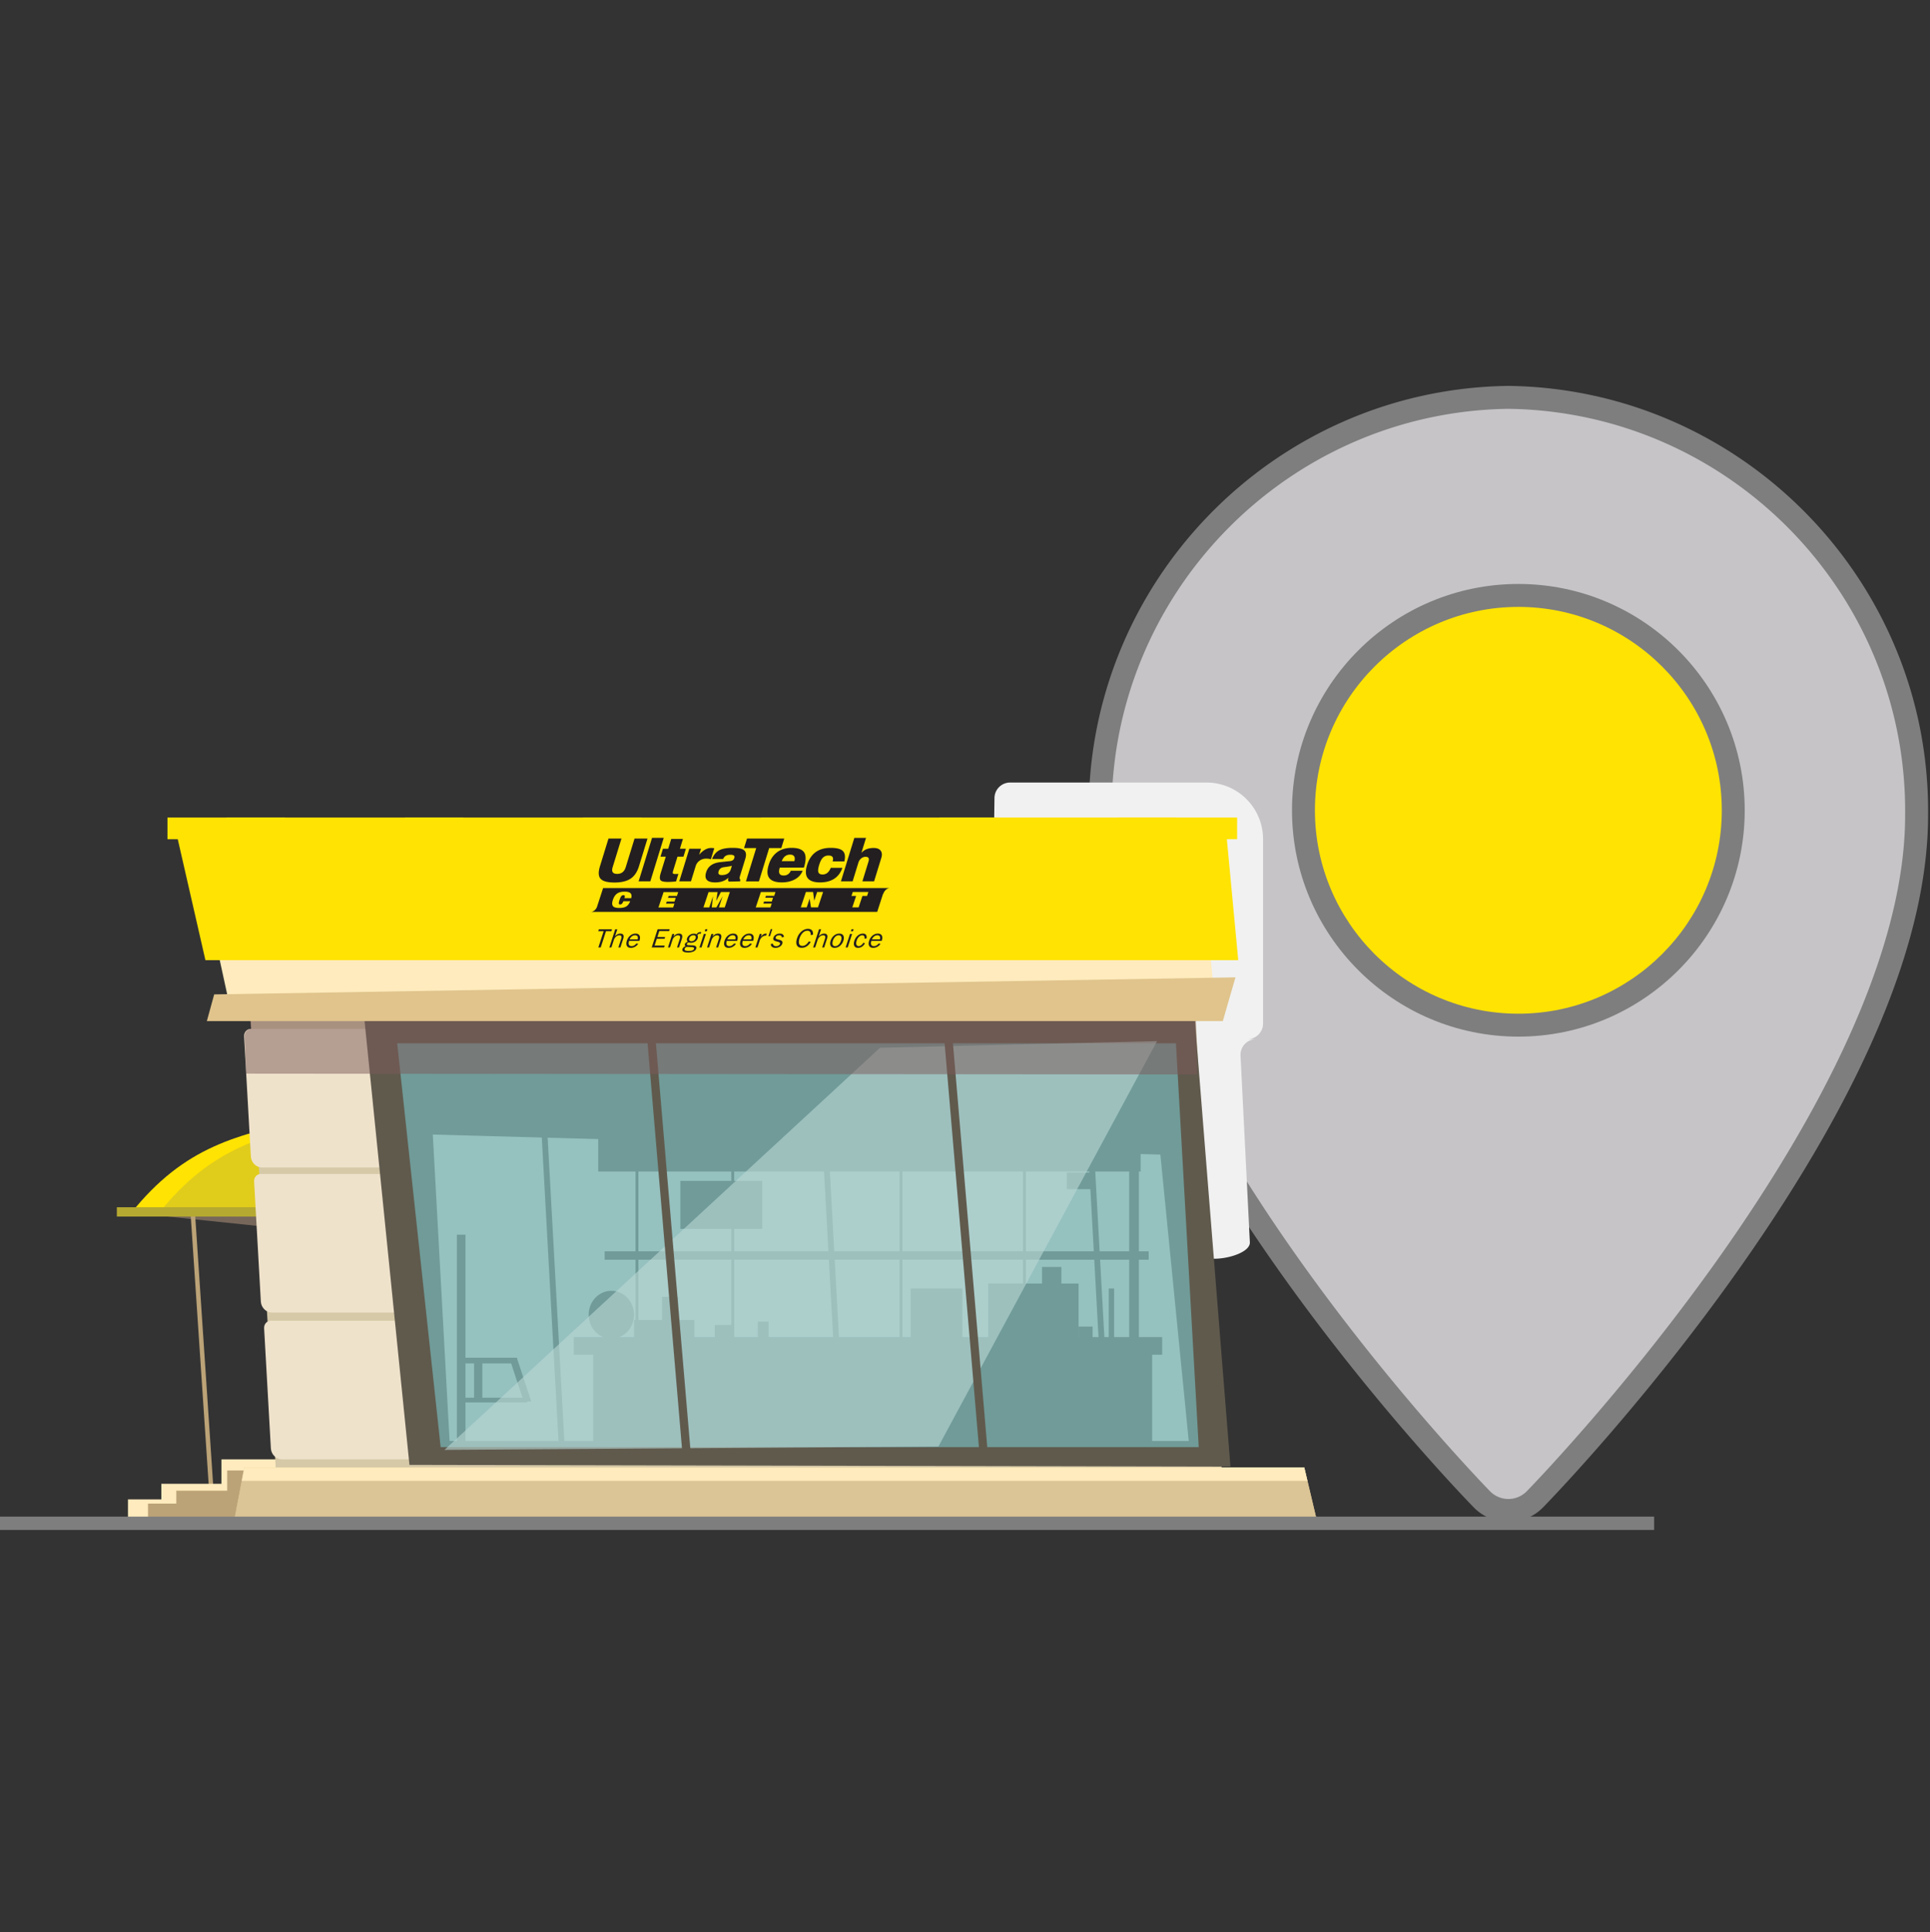 <svg xmlns="http://www.w3.org/2000/svg" width="220.497" height="220.762"><rect width="100%" height="100%" fill="#333333" stroke="none"/><defs><clipPath clipPathUnits="userSpaceOnUse" id="a"><path d="M0 540h720V0H0z"/></clipPath><clipPath clipPathUnits="userSpaceOnUse" id="b"><path d="M523.445 228.871h61.07V193.83h-61.07z"/></clipPath><clipPath clipPathUnits="userSpaceOnUse" id="c"><path d="M506.311 232.875h81.637v-6.865h-81.637z"/></clipPath></defs><g clip-path="url(#a)" transform="matrix(1.333 0 0 -1.333 -646.972 424.047)"><path d="M614.63 284.053c-19.545-.26-35.194-16.286-34.986-35.832 0-24.751 31.373-57.25 32.71-58.624a3.18 3.18 0 0 1 4.553 0c1.336 1.374 32.71 33.873 32.71 58.624.207 19.546-15.442 35.573-34.987 35.832" fill="#c6c4c7"/><path d="M614.63 283.07c-18.953-.259-34.206-15.885-34.003-34.84 0-24.315 31.107-56.587 32.43-57.948a2.201 2.201 0 0 1 3.108-.038l.041.041c1.321 1.358 32.427 33.63 32.427 57.935.203 18.965-15.05 34.591-34.003 34.85m.002-95.415c-1.084 0-2.168.42-2.983 1.256-.896.922-8.982 9.328-16.955 20.666-10.639 15.127-16.032 28.13-16.032 38.643-.215 20.03 15.915 36.55 35.955 36.815h.026c20.04-.266 36.17-16.785 35.956-36.825 0-10.504-5.394-23.506-16.033-38.633-7.973-11.338-16.059-19.744-16.955-20.665l-.08-.08a4.143 4.143 0 0 0-2.899-1.177" fill="#7e7e7e"/><path d="M615.484 230.236c-10.172 0-18.418 8.246-18.418 18.42 0 10.171 8.246 18.417 18.418 18.417 10.172 0 18.419-8.246 18.419-18.418 0-10.173-8.247-18.419-18.42-18.419" fill="#ffe302"/><path d="M615.484 266.09c-9.614 0-17.436-7.82-17.436-17.435 0-9.614 7.822-17.436 17.436-17.436s17.436 7.822 17.436 17.436c0 9.615-7.822 17.436-17.436 17.436m0-36.837c-10.698 0-19.401 8.703-19.401 19.4 0 10.699 8.703 19.403 19.4 19.403 10.699 0 19.402-8.704 19.402-19.402s-8.703-19.401-19.401-19.401" fill="#7e7e7e"/><path d="M571.927 251.035h16.828a4.847 4.847 0 0 0 4.847-4.847V230.38c0-.742-.602-1.344-1.343-1.344h.754a1.343 1.343 0 0 1-1.341-1.41l.8-15.998c.055-1.088-3.141-1.785-4.061-1.2l-10.381 6.587a1.347 1.347 0 0 0-.57.758l-6.927 23.821a1.34 1.34 0 0 0-.053.393l.104 7.725c.01.734.608 1.324 1.343 1.324" fill="#f1f1f1"/><path d="M508.714 214.945l-5.34 2.471-6.674-3.268 12.204-1.274z" fill="#77675a"/><path d="M501.878 216.926l-.381-.02 1.848-27.686.38.018z" fill="#bca377"/><path d="M504.328 193.019v-2.098h-5.15v-1.335h-2.86v-2.096h12.014v1.143h2.86v2.288h5.15v2.098z" fill="#ffebbd"/><path d="M511.92 222.195c-6.119-1.308-10.754-2.3-15.364-8.104h15.364z" fill="#ffe302"/><path d="M514.303 222.195c-6.118-1.308-10.753-2.3-15.363-8.104h15.363z" fill="#e0cc1b"/><path d="M514.53 214.628h-19.165v-.798h19.165z" fill="#b6a931"/><path d="M504.824 192.065v-1.735h-4.365v-1.106h-2.424v-1.734h10.184v.945h2.423v1.894h4.365v1.735z" fill="#bca377"/><path d="M587.18 241.75h-80.964l3.006-53.765h81.087z" fill="#d6c9a7"/><path d="M526.019 204.06c-.026.465-.41.841-.856.841h-16.591c-.344 0-.604-.288-.585-.644l.579-10.3c.029-.518.458-.939.959-.939h16.447c.369 0 .65.311.629.693zm-.859 12.584c-.024.463-.41.841-.856.841h-16.591c-.343 0-.604-.289-.584-.645l.578-10.299c.03-.519.459-.94.959-.94h16.448c.369 0 .65.311.629.692zm-.857 12.433c-.025.465-.41.842-.856.842h-16.59c-.344 0-.605-.289-.585-.644l.578-10.3c.03-.519.458-.94.96-.94h16.447c.368 0 .65.311.628.693z" fill="#efe2cb"/><path d="M587.662 231.873l-71.224.287 4.004-39.617 70.366-.144z" fill="#605a4d"/><path d="M597.136 192.32H506.29l-.965-5.069h93.015z" fill="#dbc495"/><path d="M586.137 228.68h-66.744l3.724-34.612h64.974z" fill="#709b98"/><path d="M584.802 219.144l-62.358 1.716 1.439-26.268h63.35z" fill="#95c1bf"/><path d="M526.689 201.557h-.706v-3.549h.706z" fill="#709b98"/><path d="M529.672 201.73h-4.889v-.491h4.89zm.861-3.426h-5.35v-.409h5.35z" fill="#709b98"/><path d="M525.245 212.277h-.737V194.25h.737zm10.56-6.862c0-1.135.87-2.054 1.942-2.054s1.942.919 1.942 2.054c0 1.133-.87 2.052-1.942 2.052s-1.942-.919-1.942-2.052m14.868 11.475h-7.01v-4.116h7.01zm.554-12.065h-.922v-1.845h.922zm-2.951-.284h-1.661v-1.986h1.661zm-4.797 2.412h-1.384v-3.547h1.384z" fill="#709b98"/><path d="M544.862 204.967h-5.166v-2.412h5.166zM582.959 222h-.83v-22.427h.83zm-3.966-4.4h-2.214v-1.419h2.214zm-11.161-9.936h-4.428v-6.246h4.428z" fill="#709b98"/><path d="M582.867 204.257h-.461v-.993h.461zm-3.874.142h-1.2v-2.981h1.2zm1.844 3.265h-.461v-6.104h.461zm-4.519 1.845h-1.661v-1.987h1.661z" fill="#709b98"/><path d="M577.793 208.09h-7.748v-5.679h7.748z" fill="#709b98"/><path d="M584.096 203.12l-47.905.001v-8.942h47.905z" fill="#709b98"/><path d="M584.958 203.499h-50.427v-1.514h50.427z" fill="#709b98"/><path d="M573.027 222.235h.247v-19.304h-.247zm-10.578 0h.247v-19.304h-.247zm-14.421 0h.248v-19.304h-.248zm-8.209 0h.246v-19.304h-.246z" fill="#709b98"/><path d="M536.623 222.426h46.491v-4.732h-46.491zm47.178-11.576h-46.626v-.716h46.626zm-54.134-9.19h-.644l1.216-3.683h.644zm2.503 21.06h-.502l1.573-28.532h.501z" fill="#709b98"/><path d="M556.197 222.72h-.5l1.572-28.532h.501zm22.693.954h-.5l1.572-28.533h.501z" fill="#709b98"/><g clip-path="url(#b)" opacity=".6"><path d="M523.445 193.83l37.328 34.468 23.742.572-18.736-34.754z" fill="#bad8d6"/></g><path d="M541.465 229.871h-.715l3.147-37.042h.715zm25.459 0h-.715l3.147-37.042h.714z" fill="#605a4d"/><g clip-path="url(#c)" opacity=".5"><path d="M587.805 232.875h-81.236l.286-2.932c-.45-.158-.602-.377-.525-.978l.12-2.884 81.498-.071z" fill="#7c5959"/></g><path d="M588.532 242.558h-85.816l2.589-11.897h84.293z" fill="#ffebbd"/><path d="M590.356 247.706h-90.12l2.72-11.897h88.52z" fill="#ffe302"/><path d="M597.136 192.32H506.29l-.965-5.069h93.015z" fill="#dbc495"/><path d="M597.408 191.175l-.272 1.145H506.29l-.218-1.145z" fill="#ffebbd"/><path d="M627.121 188.109H485.229v-1.145h141.892z" fill="#7e7e7e"/><path d="M590.155 230.586h-87.076l.629 2.289 87.53 1.46z" fill="#e0c48c"/><path d="M591.38 248.035h-91.677v-1.859h91.677z" fill="#ffe302"/><path d="M504.781 246.176h5.006v1.859h-5.006zm76.373 0h5.005v1.859h-5.005zm-15.275 0h5.006v1.859h-5.006zm-15.274 0h5.005v1.859h-5.005zm-15.275 0h5.005v1.859h-5.005zm-15.275 0h5.006v1.859h-5.006z" fill="#ffe302"/><path d="M540.117 243.866c-.154-.503-.398-.862-.73-1.077-.331-.215-.788-.323-1.368-.323-.601 0-1 .105-1.192.318-.193.211-.21.572-.054 1.082l.729 2.366h1.112l-.754-2.448c-.12-.388.009-.58.386-.58.37 0 .616.192.735.58l.754 2.448h1.11zm.971-1.301h-1.003l1.15 3.728h1.002zm2.205-.008a7.103 7.103 0 0 0-.687-.042c-.331 0-.539.043-.625.129-.101.1-.103.308-.006.62l.436 1.415h-.452l.209.679h.452l.26.845h1.003l-.26-.845h.513l-.209-.68h-.513l-.38-1.233c-.032-.101-.033-.167-.007-.202.027-.034.096-.051.208-.051.085 0 .171.005.258.014zm2.985 1.905a1.647 1.647 0 0 1-.394.049.964.964 0 0 1-.561-.164.874.874 0 0 1-.353-.49l-.4-1.292h-1.001l.86 2.793h1.003l-.154-.5h.01c.322.378.66.568 1.015.568.08 0 .169-.007.266-.021zm1.709-.859l.092.297c-.092-.033-.338-.076-.738-.128-.21-.043-.343-.158-.4-.343-.067-.217.023-.324.27-.324.415 0 .674.166.776.499m.797-1.039a103.582 103.582 0 0 0-.967-.022c-.06.06-.078.14-.053.242l.02.082h-.009c-.277-.26-.653-.392-1.128-.392-.696 0-.953.29-.775.868.157.511.564.801 1.22.87.533.058.798.084.793.081.128.018.22.046.276.085a.38.38 0 0 1 .13.203c.052.175-.063.263-.349.263-.312 0-.516-.12-.61-.364h-.953c.136.344.334.59.593.735.26.146.654.22 1.182.22.512 0 .85-.08 1.01-.242.14-.148.16-.384.06-.709l-.458-1.485c-.035-.113-.037-.192-.006-.24.026-.014.037-.024.035-.03a.542.542 0 0 0-.006-.083 1.09 1.09 0 0 1-.005-.082" fill="#231f20" fill-rule="evenodd"/><path d="M552.313 245.416h-1.039l-.878-2.852h-1.113l.88 2.852h-1.043l.252.816h3.193z" fill="#231f20" fill-rule="evenodd"/><path d="M553.431 244.295c.05.157.048.286-.002.386-.059.116-.18.175-.362.175-.337 0-.575-.187-.713-.561zm.821-.551h-2.068c-.147-.453-.036-.678.332-.678.284 0 .486.133.61.403h1.017a1.416 1.416 0 0 0-.61-.701c-.325-.195-.717-.292-1.179-.292-1.057 0-1.43.5-1.122 1.5.14.456.367.807.68 1.053.342.272.774.407 1.293.407.557 0 .917-.14 1.082-.414.158-.268.146-.694-.035-1.278m3.3-.019c-.298-.833-.937-1.25-1.918-1.25-1.047 0-1.416.495-1.112 1.486.303.984.98 1.475 2.03 1.475.514 0 .862-.091 1.042-.274.181-.184.22-.48.123-.886h-1.005c.103.334-.01.502-.343.502a.663.663 0 0 1-.507-.201c-.115-.12-.216-.322-.304-.607-.09-.294-.112-.503-.064-.63.047-.124.167-.186.361-.186.314 0 .546.19.697.57zm2.714-1.16h-1.003l.524 1.702c.083.268 0 .402-.249.402a.58.58 0 0 1-.38-.142.74.74 0 0 1-.237-.357l-.494-1.605h-1.004l1.15 3.727h1.002l-.394-1.28h.005c.24.277.59.414 1.047.414.26 0 .45-.066.57-.2.14-.154.167-.376.078-.664zm-22.976-4.27l-.454-1.396h-.202l.453 1.396h-.46l.053.163h1.125l-.053-.163zm.283-1.397l.506 1.56h.18l-.199-.608c.07.078.142.138.218.177a.507.507 0 0 0 .238.058c.13 0 .214-.039.255-.116.042-.077.038-.19-.01-.339l-.237-.732h-.176l.244.747c.03.095.032.168.005.22-.026.052-.079.077-.159.077a.442.442 0 0 1-.286-.114.623.623 0 0 1-.193-.29l-.208-.64zm1.74.692h.685c.03.11.025.197-.012.26-.038.06-.107.093-.206.093a.444.444 0 0 1-.269-.09.68.68 0 0 1-.199-.262m.74-.382a.826.826 0 0 0-.28-.255.726.726 0 0 0-.351-.09c-.165 0-.28.057-.341.167-.063.112-.064.259-.004.445.059.182.157.33.294.442a.696.696 0 0 0 .448.168c.164 0 .278-.054.339-.161.062-.106.063-.252.004-.436l-.01-.025h-.881l-.003-.006c-.045-.14-.048-.248-.01-.328.039-.078.114-.118.226-.118a.44.44 0 0 1 .22.059c.07.04.133.095.187.167zm1.154-.311l.506 1.56h1.038l-.05-.157h-.843l-.164-.505h.664l-.048-.15h-.665l-.189-.585h.863l-.053-.163zm1.394 0l.375 1.157h.166l-.069-.214a.839.839 0 0 0 .23.185c.077.04.157.06.24.06.13 0 .214-.04.256-.117.042-.077.038-.19-.01-.339l-.238-.732h-.175l.243.747c.031.095.033.168.006.22-.026.052-.079.077-.159.077a.44.44 0 0 1-.286-.114.617.617 0 0 1-.194-.29l-.208-.64zm2.18 1.048a.362.362 0 0 1-.219-.072.365.365 0 0 1-.135-.188c-.026-.078-.02-.14.013-.188.033-.047.091-.07.173-.07a.366.366 0 0 1 .355.258c.025.077.021.14-.014.188-.034.048-.092.072-.173.072m-.569-.998a.398.398 0 0 1-.12-.067.207.207 0 0 1-.062-.09c-.02-.067-.002-.116.055-.147.058-.032.156-.048.294-.048.13 0 .233.015.31.046.077.032.125.075.145.135.016.05.006.085-.029.108-.034.024-.1.04-.197.043zm.094.44a.24.24 0 0 0-.08.125.305.305 0 0 0 .013.164c.037.115.11.21.22.287.111.076.23.115.358.115a.495.495 0 0 0 .131-.016.385.385 0 0 0 .11-.047.347.347 0 0 0 .13.15.37.37 0 0 0 .195.05c.013 0 .035 0 .066-.004h.008l-.042-.13h-.062a.234.234 0 0 1-.227-.133.325.325 0 0 0 .023-.268.52.52 0 0 0-.217-.276.664.664 0 0 0-.46-.097.398.398 0 0 0-.08.021.325.325 0 0 1-.109-.045.129.129 0 0 1-.054-.066c-.012-.038-.008-.067.012-.088.02-.022.056-.034.107-.036l.362-.017c.13-.006.221-.034.274-.082.052-.048.065-.116.036-.203-.033-.104-.112-.184-.235-.24a1.15 1.15 0 0 0-.474-.085c-.18 0-.31.026-.392.078-.08.052-.105.126-.075.221a.326.326 0 0 0 .1.147.437.437 0 0 0 .175.087.157.157 0 0 0-.072.078c-.012.03-.01.066.004.108a.247.247 0 0 0 .085.12c.042.033.1.06.17.081m1.444.901l.055.17h.178l-.055-.17zm-.452-1.39l.377 1.158h.178l-.376-1.158zm.652 0l.376 1.157h.166l-.07-.214a.85.85 0 0 0 .23.185c.077.04.157.06.24.06.13 0 .215-.04.257-.117.04-.077.038-.19-.011-.339l-.237-.732h-.175l.243.747c.03.095.032.168.006.22-.026.052-.08.077-.16.077a.443.443 0 0 1-.286-.114.623.623 0 0 1-.193-.29l-.208-.64zm1.739.692h.685c.03.11.026.197-.011.26-.038.06-.106.093-.206.093a.444.444 0 0 1-.269-.09.68.68 0 0 1-.199-.262m.74-.382a.835.835 0 0 0-.28-.255.732.732 0 0 0-.351-.09c-.166 0-.279.057-.342.167-.063.112-.064.259-.004.445.06.182.157.33.294.442a.696.696 0 0 0 .448.168c.164 0 .278-.054.339-.161.062-.106.063-.252.003-.436l-.008-.025h-.882l-.003-.006c-.045-.14-.048-.248-.01-.328.039-.078.115-.118.226-.118a.44.44 0 0 1 .22.059c.07.04.133.095.188.167zm.629.381h.685c.03.11.026.197-.01.26-.039.06-.108.093-.207.093a.444.444 0 0 1-.269-.09.68.68 0 0 1-.199-.262m.74-.382a.817.817 0 0 0-.28-.255.726.726 0 0 0-.352-.09c-.165 0-.279.057-.34.167-.064.112-.065.259-.005.445.06.182.157.33.294.442a.696.696 0 0 0 .448.168c.164 0 .278-.054.34-.161.061-.106.062-.252.003-.436l-.009-.025h-.882l-.003-.006c-.045-.14-.048-.248-.01-.328.04-.078.114-.118.226-.118a.44.44 0 0 1 .22.059c.07.04.133.095.187.167zm.293-.311l.375 1.157h.173l-.085-.26c.069.097.14.17.213.218a.424.424 0 0 0 .235.072c.012 0 .032 0 .057-.002h.007l-.057-.174h-.03a.476.476 0 0 1-.314-.116.669.669 0 0 1-.204-.316l-.188-.579zm1.453 1.572l-.198-.606h-.136l.198.607zm-.123-1.27l.174.031a.208.208 0 0 1 .075-.164.302.302 0 0 1 .198-.058c.082 0 .154.017.216.053a.25.25 0 0 1 .121.143c.028.085-.047.148-.224.191a.883.883 0 0 0-.058.015c-.137.033-.224.074-.264.123-.04.05-.046.117-.017.205.032.102.1.185.202.25a.624.624 0 0 0 .345.097.39.39 0 0 0 .256-.075.266.266 0 0 0 .088-.217l-.178-.034c.001.06-.017.105-.055.136-.037.032-.092.046-.165.046a.367.367 0 0 1-.195-.049.235.235 0 0 1-.11-.133c-.026-.08.043-.14.207-.179l.097-.024c.124-.032.205-.074.246-.126.042-.05.05-.12.021-.205a.476.476 0 0 0-.213-.259.677.677 0 0 0-.368-.102.464.464 0 0 0-.303.088.283.283 0 0 0-.096.247m3.411.756c.013.121-.005.214-.054.278-.049.065-.126.098-.23.098a.554.554 0 0 1-.39-.175 1.145 1.145 0 0 1-.278-.475c-.066-.203-.077-.36-.033-.477.044-.115.136-.173.277-.173.104 0 .203.032.293.097a.879.879 0 0 1 .246.285l.17-.038a1.061 1.061 0 0 0-.334-.378.761.761 0 0 0-.429-.129c-.207 0-.347.072-.42.217-.073.145-.068.344.013.596.043.13.1.25.17.353.072.105.157.194.257.272.077.06.16.105.247.137a.75.75 0 0 0 .261.047c.156 0 .27-.042.343-.126.073-.085.102-.21.088-.374zm.208-1.058l.506 1.56h.179l-.198-.608c.07.078.142.138.218.177a.507.507 0 0 0 .238.058c.129 0 .214-.039.256-.116.04-.077.038-.19-.011-.339l-.237-.732h-.175l.243.747c.03.095.032.168.006.22-.026.052-.08.077-.16.077a.438.438 0 0 1-.285-.114.617.617 0 0 1-.194-.29l-.208-.64zm1.893.111c.105 0 .204.042.295.127.09.084.16.197.205.34.047.144.053.259.017.342-.036.084-.107.125-.214.125a.422.422 0 0 1-.295-.124.792.792 0 0 1-.203-.343c-.047-.144-.053-.258-.018-.342.035-.083.106-.125.213-.125m-.046-.144c-.163 0-.276.057-.339.168-.064.113-.065.26-.006.443.06.184.158.333.293.443a.693.693 0 0 0 .448.167c.165 0 .28-.056.343-.167.064-.111.066-.26.007-.443a.937.937 0 0 0-.295-.443.702.702 0 0 0-.45-.168m1.39 1.423l.055.17h.178l-.055-.17zm-.452-1.39l.376 1.158h.18l-.377-1.158zm1.615.752c.018.09.01.16-.025.213-.035.053-.089.08-.162.08a.399.399 0 0 1-.28-.128.787.787 0 0 1-.2-.339c-.046-.14-.053-.253-.02-.336.031-.084.095-.126.193-.126.075 0 .146.026.214.075a.602.602 0 0 1 .173.208l.154-.029a.778.778 0 0 0-.254-.298.605.605 0 0 0-.342-.105c-.155 0-.26.056-.319.167-.057.11-.056.26.004.443.06.184.157.332.293.444a.69.69 0 0 0 .447.167c.118 0 .203-.037.257-.109.053-.073.068-.173.047-.302zm.639-.06h.685c.03.11.027.197-.011.26-.038.06-.107.093-.206.093a.444.444 0 0 1-.27-.09.68.68 0 0 1-.198-.262m.74-.382a.835.835 0 0 0-.28-.255.735.735 0 0 0-.351-.09c-.166 0-.28.057-.342.167-.062.112-.064.259-.003.445a.93.93 0 0 0 .293.442.696.696 0 0 0 .448.168c.165 0 .278-.054.34-.161.06-.106.063-.252.003-.436l-.01-.025h-.881l-.002-.006c-.046-.14-.05-.248-.011-.328.039-.078.115-.118.227-.118a.44.44 0 0 1 .219.059c.07.04.133.095.187.167zm-1.157 4.104h-.396l-.325-.976h-.542l.326.976h-.399l.114.342h1.336zm-4.206-.978h-.598l-.117.746-.249-.747h-.51l.44 1.319h.615l.098-.734h.006l.244.733h.51zm-3.75.986h-.712l-.054-.163h.664l-.109-.325h-.663l-.058-.173.717.001-.109-.329h-1.259l.44 1.317 1.251.001zm-4.24-.99h-.5l.317.955-.532-.956h-.4l.107.955-.318-.956h-.5l.44 1.317.772.001-.116-.754h.004l.398.754.765.001zm-4.099.985h-.71l-.055-.163h.664l-.109-.325h-.663l-.058-.173h.717l-.11-.328h-1.258l.44 1.317 1.251.001zm-3.915-.19l-.584-.002a.586.586 0 0 1 .035.18c-.006.05-.044.075-.112.075a.232.232 0 0 1-.176-.066c-.053-.056-.106-.165-.16-.329-.056-.165-.076-.276-.063-.333.01-.043.05-.065.115-.065.056 0 .102.018.14.052a.669.669 0 0 1 .132.22h.584c-.088-.206-.192-.35-.313-.43-.142-.096-.35-.143-.627-.143-.25 0-.42.041-.508.125-.115.107-.126.298-.034.574.091.271.23.461.415.57.146.085.344.128.594.128.231 0 .394-.04.487-.124.1-.088.125-.233.075-.433m21.741.864H537.04l-.536-1.65c-.192-.384-.489-.392-.508-.392h24.536l.49 1.512a.537.537 0 0 1 .062.116c.192.403.498.412.518.412h-.408z" fill="#231f20" fill-rule="evenodd"/></g></svg>